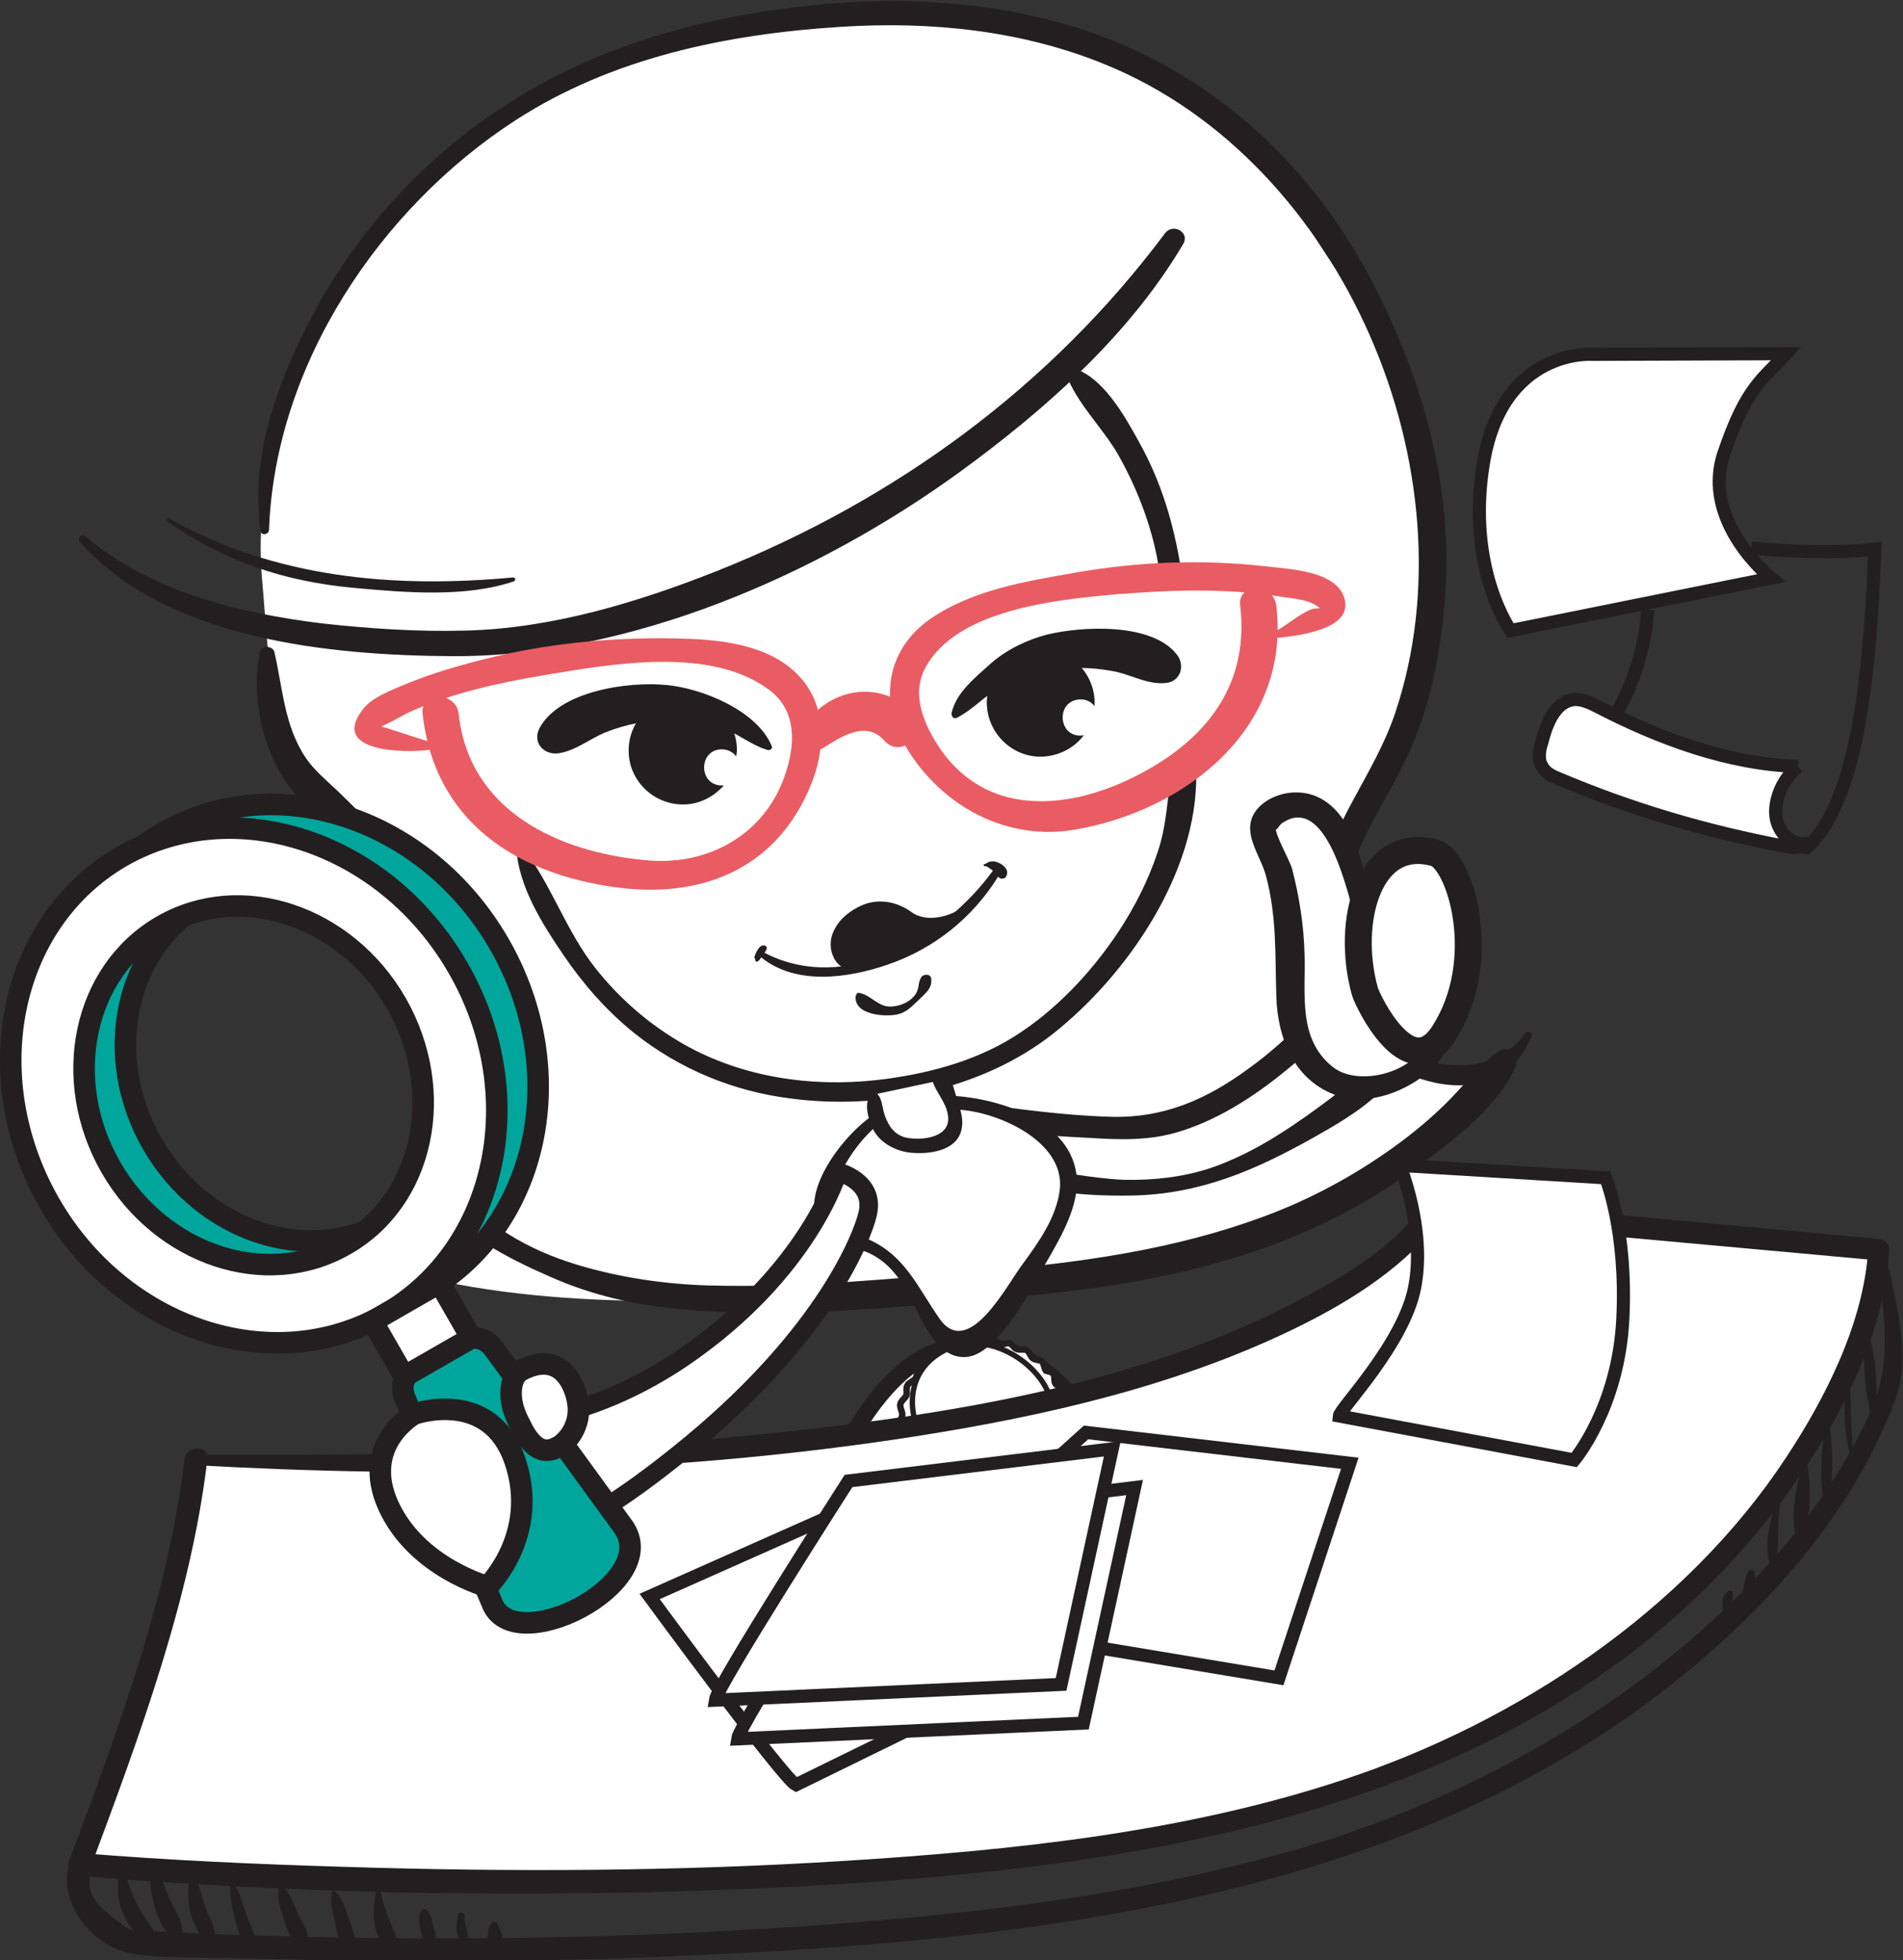 <?xml version="1.0" encoding="utf-8"?>
<!-- Generator: Adobe Illustrator 19.2.0, SVG Export Plug-In . SVG Version: 6.00 Build 0)  -->
<svg version="1.1" id="Layer_1" xmlns="http://www.w3.org/2000/svg" xmlns:xlink="http://www.w3.org/1999/xlink" x="0px" y="0px"
	 viewBox="0 0 290 298.7" style="enable-background:new 0 0 290 298.7;" xml:space="preserve">
<rect x="0" y="0" width="290" height="298.7" fill="#333333" stroke="none"/>
<style type="text/css">
	.st0{fill:none;stroke:#231F20;stroke-width:2;stroke-miterlimit:10;}
	.st1{fill:#FFFFFF;stroke:#231F20;stroke-width:2;stroke-miterlimit:10;}
	.st2{fill:#FFFFFF;stroke:#231F20;stroke-width:2.568;stroke-miterlimit:10;}
	.st3{fill:#FFFFFF;}
	.st4{fill:none;stroke:#231F20;stroke-width:0.99;stroke-miterlimit:10;}
	.st5{fill:#FFFFFF;stroke:#231F20;stroke-width:0.82;stroke-miterlimit:10;}
	.st6{fill:#231F20;}
	.st7{fill:#EA5C63;}
	.st8{fill:#FFFFFF;stroke:#231F20;stroke-width:4.109;stroke-miterlimit:10;}
	.st9{fill:#FFFFFF;stroke:#231F20;stroke-width:2.835;stroke-miterlimit:10;}
	.st10{fill:#00A69C;stroke:#231F20;stroke-width:3.283;stroke-miterlimit:10;}
	.st11{fill:#FFFFFF;stroke:#231F20;stroke-width:3.283;stroke-miterlimit:10;}
</style>
<g>
	<path class="st0" d="M251.1,92.9c-0.6,9.3-4.9,18.3-11.7,24.7c11.2,5.9,23.4,9.8,35.9,11.6c8.5-7.5,9.8-30.7,10.4-45.5
		c-5,0.6-13.8,0.4-18.8-0.2"/>
	<path class="st1" d="M274,116.8c-2.4,2-3.5,4.9-3.4,7.2c0.1,2.4,2,4.8,4.4,4.6c-0.7,0.7-1.9,0.6-2.9,0.4
		c-11.8-2.2-23.4-5.6-34.5-10.3c-1-0.4-2.1-0.9-2.6-1.9c-0.7-1.1-0.4-2.6,0-3.8c0.7-2.8,2.1-6.3,5.1-6.4c1.1,0,2.2,0.5,3.2,1
		C252.7,112.5,263.4,116.5,274,116.8"/>
	<g>
		<path class="st2" d="M122,237.2c0,0,7.6-26.9,21.1-31.4c18-6,29,20.8,29,20.8s-3.5,9.7-20.2,13.2C135.1,243.3,122,237.2,122,237.2
			z"/>
		<g>
			<path class="st3" d="M160.5,209.4c0.3,0.4,0.1,1,0.3,1.4c0.2,0.4,0.9,0.6,1,1c0.2,0.4-0.2,1-0.1,1.4c0.1,0.4,0.7,0.8,0.8,1.2
				c0.1,0.4-0.4,0.9-0.4,1.4c0,0.4,0.5,0.9,0.5,1.4c0,0.4-0.6,0.8-0.7,1.3c-0.1,0.4,0.3,1,0.1,1.4c-0.1,0.4-0.8,0.6-1,1.1
				c-0.2,0.4,0,1-0.2,1.4c-0.2,0.4-0.9,0.4-1.2,0.8c-0.3,0.3-0.2,1-0.6,1.3c-0.3,0.3-1,0.2-1.4,0.5c-0.4,0.3-0.6,1-1,1.3
				c-0.5,0.3-1.1,0-1.6,0.2c-0.5,0.2-0.8,0.8-1.3,1c-0.5,0.1-1.1-0.3-1.6-0.2c-0.5,0.1-1,0.6-1.5,0.6c-0.5,0-1-0.5-1.5-0.6
				c-0.5,0-1.1,0.4-1.6,0.3c-0.5-0.1-0.9-0.7-1.4-0.9c-0.5-0.2-1.2,0.1-1.6-0.1c-0.5-0.2-0.7-0.9-1.1-1.2c-0.4-0.3-1.1-0.2-1.6-0.5
				c-0.4-0.3-0.5-1-0.8-1.4c-0.4-0.4-1.1-0.4-1.4-0.8c-0.3-0.4-0.2-1.1-0.5-1.5c-0.3-0.4-1-0.7-1.2-1.1c-0.2-0.5,0.1-1.1,0-1.6
				c-0.1-0.5-0.7-0.9-0.8-1.4c-0.1-0.5,0.4-1,0.4-1.5c0-0.5-0.4-1.1-0.3-1.6c0.1-0.5,0.7-0.9,0.9-1.3c0.2-0.5-0.1-1.1,0.2-1.6
				c0.2-0.4,0.9-0.6,1.2-1c0.3-0.4,0.2-1.1,0.6-1.5c0.3-0.4,1.1-0.4,1.5-0.7c0.4-0.3,0.5-1,0.9-1.3c0.4-0.3,1.1-0.1,1.6-0.3
				c0.4-0.2,0.6-0.9,1.1-1c0.4-0.2,1.1,0.1,1.5,0c0.5-0.1,0.8-0.7,1.3-0.8c0.5-0.1,1,0.4,1.5,0.3c0.5,0,0.9-0.5,1.4-0.5
				c0.5,0,0.9,0.6,1.4,0.6c0.5,0.1,1-0.3,1.5-0.2c0.5,0.1,0.7,0.8,1.2,0.9c0.4,0.2,1.1-0.1,1.5,0.2c0.4,0.2,0.5,0.9,0.9,1.2
				c0.4,0.3,1.1,0.2,1.4,0.5c0.3,0.3,0.3,1,0.6,1.4C159.6,209,160.3,209,160.5,209.4z"/>
			<path class="st4" d="M160.5,209.4c0.3,0.4,0.1,1,0.3,1.4c0.2,0.4,0.9,0.6,1,1c0.2,0.4-0.2,1-0.1,1.4c0.1,0.4,0.7,0.8,0.8,1.2
				c0.1,0.4-0.4,0.9-0.4,1.4c0,0.4,0.5,0.9,0.5,1.4c0,0.4-0.6,0.8-0.7,1.3c-0.1,0.4,0.3,1,0.1,1.4c-0.1,0.4-0.8,0.6-1,1.1
				c-0.2,0.4,0,1-0.2,1.4c-0.2,0.4-0.9,0.4-1.2,0.8c-0.3,0.3-0.2,1-0.6,1.3c-0.3,0.3-1,0.2-1.4,0.5c-0.4,0.3-0.6,1-1,1.3
				c-0.5,0.3-1.1,0-1.6,0.2c-0.5,0.2-0.8,0.8-1.3,1c-0.5,0.1-1.1-0.3-1.6-0.2c-0.5,0.1-1,0.6-1.5,0.6c-0.5,0-1-0.5-1.5-0.6
				c-0.5,0-1.1,0.4-1.6,0.3c-0.5-0.1-0.9-0.7-1.4-0.9c-0.5-0.2-1.2,0.1-1.6-0.1c-0.5-0.2-0.7-0.9-1.1-1.2c-0.4-0.3-1.1-0.2-1.6-0.5
				c-0.4-0.3-0.5-1-0.8-1.4c-0.4-0.4-1.1-0.4-1.4-0.8c-0.3-0.4-0.2-1.1-0.5-1.5c-0.3-0.4-1-0.7-1.2-1.1c-0.2-0.5,0.1-1.1,0-1.6
				c-0.1-0.5-0.7-0.9-0.8-1.4c-0.1-0.5,0.4-1,0.4-1.5c0-0.5-0.4-1.1-0.3-1.6c0.1-0.5,0.7-0.9,0.9-1.3c0.2-0.5-0.1-1.1,0.2-1.6
				c0.2-0.4,0.9-0.6,1.2-1c0.3-0.4,0.2-1.1,0.6-1.5c0.3-0.4,1.1-0.4,1.5-0.7c0.4-0.3,0.5-1,0.9-1.3c0.4-0.3,1.1-0.1,1.6-0.3
				c0.4-0.2,0.6-0.9,1.1-1c0.4-0.2,1.1,0.1,1.5,0c0.5-0.1,0.8-0.7,1.3-0.8c0.5-0.1,1,0.4,1.5,0.3c0.5,0,0.9-0.5,1.4-0.5
				c0.5,0,0.9,0.6,1.4,0.6c0.5,0.1,1-0.3,1.5-0.2c0.5,0.1,0.7,0.8,1.2,0.9c0.4,0.2,1.1-0.1,1.5,0.2c0.4,0.2,0.5,0.9,0.9,1.2
				c0.4,0.3,1.1,0.2,1.4,0.5c0.3,0.3,0.3,1,0.6,1.4C159.6,209,160.3,209,160.5,209.4z"/>
		</g>
		<path class="st5" d="M158.8,210.5c2.9,4.3,2.1,10-2.1,13.1c-4.5,3.3-11.2,2.4-14.9-2.4c-3.8-4.9-4.2-12.1,2.1-15.4
			C149.3,203,155.8,206.1,158.8,210.5z"/>
	</g>
	<g>
		<g>
			<path class="st3" d="M69.7,166.9c2.9-6.1,1.3-15.9-1.8-21.9c-3-6-14.3-17.3-18.4-22.7c-8.8-11.9-8.3-19.7-9.6-34.5
				c-1.2-14.7,4-31.3,9.7-40.6c5.2-8.5,18.4-38.9,76.1-44.9c58.5-6.1,70.1,29,78.6,39.6c24.8,30.9,10.8,67.2,4,79.5
				c-4.9,8.9-8.3,18.8-4.9,28.3c4.4,12.3,14.5,17.2,27.1,10.9c-12.3,14-25.9,24-43.8,29.1s-36.1,6.7-54.7,7.6
				c-24.3,1.1-49.9,2.7-73.3-4.2"/>
			<g>
				<g>
					<path class="st6" d="M65.8,181.8c3.6,6,11.9,10.1,18.1,12.8c6.3,2.8,12.9,4.3,19.8,4.9c15.5,1.5,31.5-0.2,47-1.5
						c14.9-1.2,30-3.2,44.1-8.6c7-2.7,13.6-6.1,19.7-10.5c5.7-4.1,13.5-9.7,16.4-16.2c0.7-1.5-0.8-3.6-2.5-2.5
						c-3.2,2.3-5.6,5.6-8.4,8.3c-2.8,2.7-5.8,5.1-9,7.3c-5.8,4-12.1,7.3-18.7,9.7c-13.3,4.9-27.5,6.9-41.5,8.1
						c-14.1,1.2-28.6,2.7-42.8,2.3c-6.8-0.2-13.6-1.2-20.2-3.2c-3.6-1.1-7.1-2.6-10.3-4.6c-3.7-2.3-6.8-5.5-10.7-7.4
						C66.1,180.6,65.4,181.2,65.8,181.8L65.8,181.8z"/>
				</g>
			</g>
			<g>
				<g>
					<path class="st6" d="M39.6,99.4c-1.4,6.7,0.4,15,4.5,20.5c2.9,3.9,6.8,7.1,10.2,10.5c5,5,10.3,10.5,13.6,16.8
						c1.9,3.8,3.9,9.4,3,13.8c-1.1,5.1-6.1,7.1-8.1,11.3c-0.5,1,0.3,2,1.4,1.8c7.1-1.2,9.7-11.6,9.1-17.6c-0.7-7.3-4.4-15.1-8.5-21
						c-3.9-5.5-8.6-10.4-13.5-15.1c-1.7-1.6-3.4-3-4.7-4.9c-3.3-4.9-3.5-10.6-4.8-16.2C41.5,98.4,39.8,98.3,39.6,99.4L39.6,99.4z"/>
				</g>
			</g>
			<g>
				<g>
					<path class="st6" d="M12.2,82.6C25.4,97.5,50.3,99.9,69,100c27.1,0.1,55.7-12.4,77.3-28.1c12.9-9.4,25.8-20.8,34-34.7
						c1.1-1.8-1.6-3.3-2.8-1.6C160,59,136.4,76.2,109.3,87c-12.1,4.8-25.3,8.8-38.4,9.1C63.6,96.3,56.3,95.8,49,95
						c-12.8-1.6-25.9-4.8-35.9-13.2C12.5,81.2,11.7,82,12.2,82.6L12.2,82.6z"/>
				</g>
			</g>
			<g>
				<g>
					<path class="st6" d="M25.5,79.5c8.9,6.1,17.7,9.1,28.5,10.1c7.7,0.7,16.9,1.5,24.3-1c0.3-0.1,0.3-0.6-0.1-0.6
						c-18.2,1.7-36.3,0.1-52.5-9C25.5,78.8,25.2,79.3,25.5,79.5L25.5,79.5z"/>
				</g>
			</g>
			<g>
				<g>
					<path class="st6" d="M41,80.7c0.9-25.1,16.9-49,37.6-62.4C93.3,8.8,110.7,5.2,128,4.1c13.7-0.9,27.8,0.5,40.6,5.8
						c36.1,14.8,56.3,62.2,44,98.8c-3.2,9.5-10,16.9-11.7,27c-1.1,6.5-0.5,13.3,2.9,19.1c5.7,9.6,24.2,16.6,29.6,3.1
						c0.3-0.6-0.7-0.9-1-0.4c-5.5,7.7-17.5,5.4-23.1-0.9c-4.4-5-5.6-12.3-4.7-18.7c1.3-9.2,7.1-16,10.6-24.3
						c3.2-7.5,4.6-15.8,5.1-23.9c1-16.7-4-33.4-11.9-48.1c-9.4-17.4-24.5-30.9-43.4-37.1c-13.2-4.3-27.5-5.1-41.2-3.7
						c-16.3,1.7-32.1,5.9-46.1,14.8C65,23.6,54.5,35,47.5,48.3c-5.2,9.8-9.4,21.4-7.8,32.6C39.8,81.7,41,81.5,41,80.7L41,80.7z"/>
				</g>
			</g>
		</g>
		<g>
			<g>
				<path class="st6" d="M78.7,129.3c0.3,5.8,4,11.6,7.2,16.3c3,4.4,6.5,8.4,10.7,11.8c6.9,5.5,15.1,8.9,23.8,10
					c13.6,1.8,29-1.2,40-9.8c11.4-9,22.1-24.6,21.9-39.7c0-2.1-3.4-2.7-3.8-0.5c-0.6,4.3-0.7,8.4-2.1,12.5c-1.4,4.2-3.4,8.2-5.9,12
					c-4.1,6.2-9.6,12.1-16,16.1c-6.2,3.9-13.8,5.8-20.9,6.6c-10,1.1-20.4-0.4-29.3-5.4c-5.3-3-9.9-7-13.6-11.7
					c-4.5-5.7-6.7-12.8-11.1-18.4C79.2,128.6,78.6,128.9,78.7,129.3L78.7,129.3z"/>
			</g>
		</g>
		<g>
			<g>
				<path class="st6" d="M162.4,56.8c1.5,4.5,5.6,8.3,8,12.5c3.1,5.5,5.4,11.6,6.3,17.9c0.3,2.1,3.6,1.2,3.2-0.9
					c-1.1-6.7-3-13-6.3-18.9c-2.2-4-5.6-10.2-10.4-11.4C162.7,55.9,162.2,56.3,162.4,56.8L162.4,56.8z"/>
			</g>
		</g>
		<g>
			<path class="st6" d="M152.2,131.5c-0.4-0.2-0.8-0.3-1.2-0.2c-0.4,0-0.6,0.3-1,0.4c-0.2,0.1-0.1,0.3,0.1,0.3
				c0.3,0,0.5,0.2,0.8,0.4c0.2,0.1,0.3,0.2,0.4,0.3c-7.4,10.2-22.3,19-34.8,12.5c0.2-0.3,0.4-0.5,0.3-0.9c0-0.1-0.2-0.2-0.3-0.2
				c-0.6-0.1-0.9,0.4-1.2,0.9c-0.1,0.2-0.2,0.5-0.3,0.7c-0.1,0.3,0.1,0.4,0.1,0.7c0.1,0.2,0.3,0.2,0.4,0.1c0,0,0,0-0.1,0
				c0.1,0,0.1,0,0.2-0.1c0.1,0,0.1-0.1,0.2-0.2c0.1-0.1,0.1-0.2,0.2-0.3c5.3,4.3,13.2,3.2,19.3,1.1c7-2.4,12.9-7.1,16.8-13.4
				c0.2,0.2,0.3,0.3,0.6,0.3c0.3,0,0.5-0.1,0.6-0.3C153.9,132.6,152.9,131.8,152.2,131.5z"/>
			<path class="st6" d="M128.5,147.5c-1.8-1-2.4-3.6-1.5-5.5c0.8-1.9,2.6-3.3,4.5-4.1c2.7-1.1,5.5-0.3,7.4,1.1
				c2.5,1.8,6.4,0.6,8.8-1.4c-4.5,5.5-11.1,9.1-18.2,10"/>
			<g>
				<g>
					<path class="st6" d="M130.4,151.8c-0.3,2.9,4.5,3.2,6.3,2.8c1.5-0.3,2.3-1.3,3.4-2.3c1-1,2-1.7,1.8-3.2
						c-0.1-0.7-1.1-0.7-1.5-0.2c-0.5,0.8-0.3,1.5-0.7,2.3c-0.7,1.4-2.5,2.2-4.1,2.2c-1.9,0-3.1-2-4.9-2.1
						C130.6,151.3,130.5,151.6,130.4,151.8L130.4,151.8z"/>
				</g>
			</g>
		</g>
		<g>
			<g>
				<g>
					<g>
						<path class="st7" d="M194.8,97.2c2.9-0.3,12.1-1.3,9.9-6.5c-1.6-3.8-8.6-4-11.9-4.4c-9.7-1.1-19.5-0.7-29.1,1
							c-7.4,1.3-15.5,2.6-21.9,7c-6.8,4.7-7.9,12.7-3.7,19.6c5.4,9,15.4,14.4,25.9,12.5c17-3,32.7-15.6,30.5-34.1
							c-0.4-3.5-6-3.5-5.5,0c1.5,12.9-6.1,21.4-17.2,26.6c-9.9,4.6-21.5,5.2-28.4-4.6c-2.4-3.5-4.6-8.2-2.5-12.3
							c4.6-9.1,20.1-10.6,28.9-11.4c8.4-0.7,16.9-1,25.2,0.3c1.7,0.3,4.2,0.4,5.6,1.4c1.1,0.7,0.2,0.2-0.9,0.6
							c-1.8,0.8-3.4,2.2-5.1,3.2C193.9,96.2,194.1,97.2,194.8,97.2L194.8,97.2z"/>
					</g>
				</g>
				<g>
					<g>
						<path class="st7" d="M65.3,113c-1.1-0.3-7.3-2.4-7.3-2.3c0,0.2,3.3-1.6,4-2c6.5-3,13.8-4.6,20.9-5.8
							c10.2-1.7,25.4-4.5,34.4,2.3c4.2,3.2,3.9,8.4,2.3,13c-3.1,9-11.7,13.8-21.1,12.9c-13.4-1.2-27-7.5-28.6-22.3
							c-0.4-3.5-5.9-3.5-5.5,0c1.8,16.2,14,24.3,29.3,26.4c12.8,1.8,24.1-2.5,29.5-14.7c2.8-6.2,3.1-13.7-2.5-18.5
							c-4.7-4-11.7-4.6-17.6-4.7c-9-0.2-18.2,0.6-27,2.6c-5.1,1.2-10.2,2.6-15.1,4.7c-2.1,0.9-4.7,1.9-6,3.9
							c-4.4,6.3,7.2,6.2,10.2,5.8C65.9,114.3,66.1,113.2,65.3,113L65.3,113z"/>
					</g>
				</g>
				<g>
					<g>
						<path class="st7" d="M125.6,113.9c2.8-1.8,6.5-4.1,9.2-1c2.6,2.9,6.9-1.4,4.3-4.3c-4.9-5.2-13.1-3.7-16.6,2.2
							C121.4,112.7,123.7,115.2,125.6,113.9L125.6,113.9z"/>
					</g>
				</g>
			</g>
			<g>
				<g>
					<g>
						<path class="st6" d="M145.8,109.4c2.6-1.3,4.4-3.6,7.1-4.9c2.6-1.3,5.6-2.1,8.5-2.5c2.9-0.4,5.9-0.2,8.8,0.4
							c2.5,0.6,4.7,1.9,7.3,1.7c2.4-0.1,3.2-2.7,1.8-4.4c-3.8-4.8-14.3-4.3-19.7-3c-3.1,0.8-6.2,2.3-8.6,4.4c-2.3,2.1-5.3,4.4-6,7.6
							C145,109.3,145.4,109.6,145.8,109.4L145.8,109.4z"/>
					</g>
				</g>
				<path class="st6" d="M164.8,112.1c-3.6,0.2-3.9-5.3-0.3-5.5c1-0.1,1.8,0.4,2.3,1c0-0.3,0-0.6,0-1c-0.3-4.5-4.2-8-8.7-7.7
					c-4.5,0.3-8,4.2-7.7,8.7c0.3,4.5,4.2,8,8.7,7.7c2.5-0.2,4.7-1.4,6.1-3.3C165,112.1,164.9,112.1,164.8,112.1z"/>
				<g>
					<g>
						<path class="st6" d="M117.6,113.7c-2.2-5.4-10.6-8.8-16-9.3c-5.8-0.6-16.4,0.9-19.4,6.6c-1.1,2.2,0.7,4.1,2.9,3.8
							c2.7-0.4,4.7-2.2,7.2-3.2c3-1.2,6.1-1.8,9.3-1.8c2.5,0,5.2,0.4,7.6,0.9c2.9,0.7,5,2.8,7.8,3.6
							C117.4,114.4,117.8,114,117.6,113.7L117.6,113.7z"/>
					</g>
				</g>
				<path class="st6" d="M110,119.7c-3.6,0-3.6-5.5,0-5.5c1,0,1.8,0.5,2.2,1.1c0-0.3,0.1-0.6,0.1-1c0-4.5-3.7-8.2-8.3-8.2
					c-4.5,0-8.2,3.7-8.2,8.3c0,4.5,3.7,8.2,8.3,8.2c2.5,0,4.7-1.2,6.2-2.9C110.2,119.7,110.1,119.7,110,119.7z"/>
			</g>
		</g>
	</g>
	<g>
		<g>
			<path class="st3" d="M148,171.6c-1.8,3.4-0.2,3.5,3.5,5.2c11.8,5.7,25.3,3.9,27.1,3.8c11.1-0.7,32-14.7,33.7-20.1
				c0.6-1.8-6-9.5-8.2-7.4c-5.9,5.9-17,16.8-28.7,18.5c-3.9,0.6-19.1-0.5-27.5-2.1"/>
			<g>
				<path class="st6" d="M147.2,171.1c-3,4.6,0.9,5.9,5,7.8c6.4,2.9,13.3,3.4,20.3,3.3c10.3-0.2,18.7-3.8,27.6-8.8
					c5.5-3.1,17.5-9.7,12.1-17.1c-1.7-2.3-5.1-6.2-8.4-5.2c-1.9,0.6-3.6,3.1-4.9,4.4c-2.8,2.6-5.6,5.2-8.7,7.4
					c-6.4,4.7-12.9,7.5-20.8,7.3c-7.3-0.2-14.4-1.2-21.7-2.2c-1.8-0.2-2.2,2.8-0.4,3.2c6,1.5,12.4,1.9,18.5,2.2
					c4.8,0.3,9.4,0.5,14.1-1c6.4-2,12.1-5.9,17.2-10.2c2.2-1.9,4.3-4.5,6.7-6.2c1.6-1.2,1.3-1.6,3.2,0c0.8,0.7,2.1,1.9,2.5,2.9
					c0.9,2.2-0.4,3-2.1,4.6c-2,1.9-4.2,3.6-6.4,5.2c-5.2,3.8-10.4,7.2-16.5,9.3c-4.2,1.4-8.8,1.9-13.2,1.8c-4-0.1-24.1-2.5-22.6-8
					C149,170.9,147.7,170.4,147.2,171.1L147.2,171.1z"/>
			</g>
		</g>
		<g>
			<path class="st3" d="M207.4,139.3c-3.1-24.3-16.6-15.6-14.8-12.3c3.6,6.4,4.4,18.3,4.1,21.3c-0.4,3.6-0.2,7.3,1.2,10.5
				c1.4,3.3,4.1,6,7.5,6.8c4.2,1,10.7-2.1,13.2-5.8S216.1,135,207.4,139.3"/>
			<g>
				<path class="st6" d="M208.5,139.3c0-6.7-2.7-19.3-11.8-18.5c-2.1,0.2-4.5,1.3-5.6,3.2c-1.8,3.1,1,6.4,1.8,9.4
					c1.7,6.3,1.4,12.1,1.6,18.5c0.2,6.2,2.6,12.5,8.8,14.9c4.8,1.8,10.1-0.1,14-3.1c3.3-2.6,4-5.3,3.6-9.3
					c-0.5-5.7-5.3-23.1-14.5-16.7c-1.9,1.3-0.7,4,1.5,3.6c6.4-1.2,10.4,11,9.7,16.2c-0.8,5.7-10.4,8.4-14.5,5.1
					c-5.4-4.3-4.1-11.2-4.3-17.2c-0.1-4.3-0.8-8.8-1.9-13c-0.3-1.2-2.7-5.3-2.5-6.4c-0.1,1.1,0.5-0.2,0.9-0.5
					c6.8-4.8,10.1,10.7,11.1,14.1C206.6,140.8,208.5,140.6,208.5,139.3L208.5,139.3z"/>
			</g>
		</g>
		<path class="st8" d="M208,151.1c0.4,1.4,6.7,14.6,12,6.4c7.2-11.2,2.5-26.4-1.3-27.5C208.7,127.2,205,140.3,208,151.1z"/>
	</g>
	<g>
		<g>
			<path class="st3" d="M133.4,170.6c-4.5,2.9-13,15.9-4.1,18.1c10.3,2.6,9.4,9.8,15.1,15.7c1.2,1.3,3.6,1.2,4.5,0
				c8.1-10,15.6-21.4,13.6-26.4c-1.1-2.8-6.4-10.2-17.3-10"/>
			<g>
				<path class="st6" d="M133,170c-4.5,2.9-12.6,13.1-7.1,18.3c1.9,1.8,4.8,1.7,7,2.9c3,1.6,4.6,4.2,6.1,7.1
					c1.6,3.2,3.9,8.9,8.3,8.5c4.5-0.4,9.2-9.1,11.1-12.6c2.3-4.1,6-9.6,5.7-14.6c-0.6-8.8-11.9-12.2-18.9-12.6
					c-1.4-0.1-1.4,2.1,0,2.1c6-0.1,17.2,4.6,16.3,12.2c-0.5,4.2-3.2,8-5.7,11.4c-2.4,3.2-8.2,14.5-12.6,8.3
					c-3.3-4.7-5.2-9.6-10.8-12.1c-2.4-1.1-5.4-1.4-5.8-4.4c-0.3-1.9,0.7-4.2,1.6-5.9c1.4-2.8,3.4-5.4,5.8-7.4
					C134.6,170.6,133.7,169.5,133,170L133,170z"/>
			</g>
		</g>
		<g>
			<path class="st3" d="M133.2,166.8c0,2.8,0.8,9.7,10,7.3c4.7-1.2,1.2-7.6,0.3-9.5"/>
			<g>
				<path class="st6" d="M132.9,166.6c-1.4,1.3-0.6,3.9,0.1,5.4c1.1,2.3,3.8,3.6,6.2,3.7c2.9,0.2,7-0.5,7.4-4c0.2-1.3-0.3-2.8-0.7-4
					c-0.4-1.3-0.7-2.6-1.3-3.8c-0.8-1.6-3-0.2-2.3,1.4c0.8,1.8,2.2,3.2,2.2,5.3c-0.1,2.8-4,3.2-6.3,2.8c-1.9-0.4-2.8-1.8-3.4-3.5
					c-0.4-1.2-0.3-2.5-1.3-3.4C133.3,166.4,133,166.4,132.9,166.6L132.9,166.6z"/>
			</g>
		</g>
	</g>
	<g>
		<g>
			<path class="st6" d="M284.2,204.2c0-0.4,0.7-0.4,0.8-0.1c1,4,1.2,8.2,0.8,12.3c0,0.3-0.5,0.3-0.5,0
				C284.3,212.5,283.8,208.3,284.2,204.2z"/>
			<path class="st6" d="M281.5,210.2c0-0.2,0.4-0.2,0.4,0c0.1,3.7,0.2,7.5,0.5,11.2c0,0.3-0.4,0.4-0.5,0.1
				C281,217.8,280.8,214.1,281.5,210.2z"/>
			<path class="st6" d="M278.2,216.8c0.1-0.3,0.5-0.3,0.6,0c0.5,4.1,0.7,8.3-0.2,12.3c-0.1,0.4-0.6,0.3-0.6,0
				C277.2,225.1,277.6,220.8,278.2,216.8z"/>
			<path class="st6" d="M274.8,222.9c0.1-0.3,0.6-0.3,0.6,0c0.5,3.7,0.8,8.1-0.8,11.5c-0.2,0.4-0.8,0.3-0.9,0
				C272.8,230.8,273.7,226.5,274.8,222.9z"/>
			<path class="st6" d="M270.5,229.1c0.1-0.5,0.9-0.4,0.8,0.2c-0.6,3.1-0.1,6.3-0.7,9.3c-0.1,0.4-0.7,0.5-0.8,0.1
				C268.7,235.4,269.7,232.4,270.5,229.1z"/>
			<path class="st6" d="M265.6,242.5c0.2-1,0.3-2,0.8-3c0.2-0.4,0.8-0.4,0.9,0c0.5,1.9,0.3,4.2-0.8,5.8c-0.2,0.3-0.6,0.1-0.7-0.1
				C265.4,244.3,265.4,243.5,265.6,242.5z"/>
			<path class="st6" d="M262.6,243.5c0.1-0.4,0.4-0.6,0.6-0.9c0.3-0.4,1-0.1,0.9,0.4c-0.1,0.5,0,1,0,1.5c0,0.3-0.1,0.5-0.1,0.8
				c0,0.2,0,0.5,0,0.7c-0.1,0.3-0.6,0.6-0.8,0.3c-0.4-0.4-0.8-1.3-0.7-1.9C262.4,244.1,262.5,243.7,262.6,243.5z"/>
			<path class="st6" d="M64.2,291.2c0.2-0.3,0.6-0.4,0.9-0.1c0.6,0.7,0.7,1.8,1,2.7c0.3,0.8,0.4,1.7,0.1,2.5
				c-0.1,0.2-0.4,0.3-0.5,0.2c-0.9-0.4-1.4-1.3-1.6-2.3C63.9,293.3,63.7,292,64.2,291.2z"/>
			<path class="st6" d="M57.3,288.4c0.1-0.3,0.6-0.4,0.7-0.1c0.3,1.5,0.8,3,1.4,4.5c0.5,1.3,1.2,2.4,1.1,3.8c0,0.4-0.6,0.7-1,0.5
				C56.6,295.7,56.7,291,57.3,288.4z"/>
			<path class="st6" d="M50.6,288.4c0.1-0.2,0.4-0.2,0.5-0.1c1.1,0.9,1.6,2.9,2.1,4.2c0.5,1.4,1.2,3,0.6,4.4c-0.2,0.4-0.7,0.4-1,0.2
				c-1.3-0.9-1.5-3-1.8-4.5C50.7,291.3,50.2,289.7,50.6,288.4z"/>
			<path class="st6" d="M42.5,287.7c0.1-0.2,0.4-0.4,0.6-0.2c1.2,1.1,1.7,2.9,2.4,4.3c0.7,1.4,1.7,2.9,1.5,4.5c0,0.5-0.6,0.7-1,0.5
				c-1.5-0.7-2.2-2.5-2.7-4.1C42.8,291.2,42.1,289.3,42.5,287.7z"/>
			<path class="st6" d="M35.1,287.3c0-0.4,0.6-0.3,0.7-0.1c0.8,1.6,1.3,3.3,1.9,5c0.6,1.6,1.4,2.9,1.4,4.6c0,0.5-0.6,0.9-1,0.5
				c-1.4-1.3-1.8-3-2.3-4.8C35.4,290.8,35,289.1,35.1,287.3z"/>
			<path class="st6" d="M28.9,286.2c0.1-0.4,0.7-0.5,0.9-0.1c0.7,1.6,1.1,3.4,1.7,5.1c0.6,1.4,1.4,2.7,1.3,4.3
				c0,0.4-0.5,0.6-0.9,0.4C29,294.5,28.2,289,28.9,286.2z"/>
			<path class="st6" d="M23.1,285.2c0.1-0.3,0.4-0.4,0.6-0.1c1.1,1.3,1.7,3.3,2.4,4.8c0.8,1.6,1.8,3,1.7,4.8c0,0.5-0.5,0.9-1,0.7
				c-1.8-0.8-2.5-2.6-3.1-4.4C23.2,289.3,22.6,287,23.1,285.2z"/>
			<path class="st6" d="M18.2,285.6c0.1-0.4,0.6-0.5,0.8-0.1c0.7,1.8,1.2,3.5,2.1,5.1c0.9,1.6,1.9,2.9,2.8,4.5
				c0.3,0.6-0.2,1.4-0.9,1.1C19.2,294.6,17.2,289.5,18.2,285.6z"/>
			<path class="st6" d="M69.8,291.8c0.1-0.6,1-0.4,1,0.2c-0.1,1.2,0.6,2.2,0.5,3.4c0,0.4-0.7,0.6-1,0.3
				C69.2,294.7,69.6,293.1,69.8,291.8z"/>
			<path class="st6" d="M74.3,295c0.1-0.6,0.1-1.2,0.4-1.7c0.2-0.4,0.9-0.5,1.1-0.1c0.3,0.5,0.5,1.1,0.7,1.7c0.2,0.7,0.2,1.3-0.1,2
				c-0.3,0.6-1.2,0.7-1.6,0.1C74.3,296.3,74.3,295.7,74.3,295z"/>
		</g>
		<g>
			<g>
				<path class="st6" d="M285.8,190.7c1.2,8.2,2.8,16.6-0.7,24.3c-3.7,8.3-9,15.9-15,22.7c-19,21.4-46,36.6-73.4,44.4
					c-25.3,7.2-51.8,10-78,11.7c-23.5,1.5-47.1,1.9-70.7,1.4c-7.8-0.2-15.5-0.4-23.3-0.8c-1.5-0.1-3.1,0-4.6-0.2c-0.1,0-0.2,0-0.3,0
					c1.5,0.3,0-0.1-0.6-0.5c-3-2.3-6.7-4.3-5.2-8.8c0.7-2.2-2.7-3.1-3.4-0.9c-2,6.1,3.8,13,9.9,13.8c4.9,0.7,10.1,0.5,15,0.6
					c23.4,0.7,46.8,0.7,70.1-0.4c57.3-2.6,119.7-9.9,162.1-52.9c7.9-8,14.8-17.2,19.4-27.6c1.7-3.7,3-7,2.8-11.2
					c-0.2-5.4-1.5-10.7-2.8-15.9C287,189.3,285.6,189.7,285.8,190.7L285.8,190.7z"/>
			</g>
		</g>
		<g>
			<path class="st3" d="M30,222.5c165.9,5.1,188.5-38.3,188.5-38.3l68,6.2c0,0-2.7,47.5-68.9,77.7c-61.4,28.1-205.2,16.1-205.2,16.1
				S27.8,242.8,30,222.5"/>
			<g>
				<path class="st6" d="M30,223.3c35.4,2,71.1,1.3,106.2-3.9c19.5-2.9,39.3-7.1,57.4-15.2c8.2-3.7,16.6-8.3,22.9-14.8
					c0.6-0.7,3.2-2.9,3.2-3.9c0-0.9-1.3,0.1-0.8,0.5c1.1,1,6.8,0.6,8.2,0.7c19.8,1.8,39.6,3.6,59.3,5.4c-0.6-0.6-1.1-1.1-1.7-1.7
					c-0.7,11.2-6.5,22.6-12.5,31.7c-15.4,23.4-41.1,40.4-67.4,49.1c-24.4,8.1-50.6,10.8-76.2,12.4c-25.4,1.6-50.8,1.7-76.2,0.9
					c-13.4-0.4-26.8-1-40.2-2.1c0.5,0.7,1.1,1.4,1.6,2.2c7.4-19.9,15.3-41,17.8-62.2c0.3-2.2-3.3-2.2-3.5,0
					c-2.4,20.8-10.3,41.7-17.6,61.3c-0.4,1.1,0.6,2.1,1.6,2.2c36.9,3,74.4,3.5,111.4,1.5c53.6-3,112.5-12.1,147.4-57.8
					c8.3-10.9,16.2-25.1,17-39.1c0.1-1-0.8-1.6-1.7-1.7c-22.7-2.1-45.3-4.2-68-6.2c-0.6-0.1-1.2,0.4-1.5,0.8
					c-3,5.7-11.1,10.6-17,13.8c-24.4,13.4-53.7,18.2-81,21.1c-29.5,3.2-59.3,3.5-89,3.4C29,221.8,29.1,223.2,30,223.3L30,223.3z"/>
			</g>
		</g>
	</g>
	<path class="st9" d="M73,216.9c0,0,14.3,1.4,31.1-10c19.2-13.1,23.6-28.3,23.6-28.3s5.8,1.4,4.5,6.5c-0.8,3.3-6.3,17.9-26.8,34.9
		c-24.2,20-27.1,13.2-27.1,13.2L73,216.9z"/>
	<g>
		<path class="st10" d="M74.9,244.1l-13.1-30.8c-1.4-3.2,1-5,4.1-6.7l1.5-0.9c3.1-1.8,5.8-2.9,7.9-0.1l19.7,27.1
			C101.1,241.3,78,253.1,74.9,244.1z"/>
		<path class="st10" d="M24.9,126.9c-17.2,9.9-22.2,33.5-11.1,52.8s34,26.9,51.2,17c17.2-9.9,22.2-33.5,11.1-52.8
			S42.1,117.1,24.9,126.9z M58.9,186.1c-12,6.9-28,1.6-35.7-11.8S19,144.4,31,137.5s28-1.6,35.7,11.8
			C74.4,162.8,70.9,179.2,58.9,186.1z"/>
		<path class="st11" d="M18.6,130.5C1.4,140.4-3.5,164,7.5,183.3s34,26.9,51.2,17c17.2-9.9,22.2-33.5,11.1-52.8
			S35.8,120.7,18.6,130.5z M52.6,189.7c-12,6.9-28,1.6-35.7-11.8c-7.7-13.4-4.2-29.9,7.8-36.8s28-1.6,35.7,11.8
			C68.1,166.4,64.6,182.9,52.6,189.7z"/>
		
			<rect x="58.4" y="197.8" transform="matrix(0.867 -0.498 0.498 0.867 -92.372 58.963)" class="st11" width="11.8" height="9.7"/>
	</g>
	<path class="st11" d="M63.1,215.5c0,0-8.2,4.6-3.9,14s15.1,12.3,15.1,12.3s8-7.8,4.2-19.1S63.1,215.5,63.1,215.5z"/>
	<path class="st11" d="M79.5,208.8c-1.4,0.7-1.7,2.6-1.6,4.1s0.7,3,1.4,4.3c0.9,1.9,2.3,4,4.3,3.8c0.7-0.1,1.3-0.4,1.8-0.7
		c1.9-1.4,3-3.8,2.7-6.2C87.9,211.8,85.9,205.5,79.5,208.8z"/>
	<path class="st1" d="M121.3,272c-2-1-22.3-28.7-22.3-28.7l36-16l25.7,25.4L121.3,272z"/>
	<path class="st1" d="M136.7,246c0.2-2.1,28.8-27.7,28.8-27.7l40.2,4.7l-10.8,32.7L136.7,246z"/>
	<path class="st1" d="M204.1,215.8c0.1-1.1,9.9-11.1,11.5-19.7c1.7-8.9-2.3-18.5-2.3-18.5l31.4,1.9c0,0,3.3,8.1,2.6,21.6
		c-0.7,13.5-7.4,21.4-7.4,21.4L204.1,215.8z"/>
	<path class="st1" d="M272.2,53.9c-3.6,4-6,4.9-9.5,15.2c-3.5,10.5,7.2,19,7.2,19l-39.7,8c0,0-6.7-9.3-4.2-25.2
		C228.8,53,242.6,54,242.6,54L272.2,53.9z"/>
	<path class="st1" d="M112.4,265c0.3-2.2,20.3-33.4,20.3-33.4l40.2-4.9l-7.8,35.9L112.4,265z"/>
	<path class="st1" d="M109,259.1c0.3-2.2,20.3-33.4,20.3-33.4l40.2-4.9l-7.8,35.9L109,259.1z"/>
</g>
</svg>
